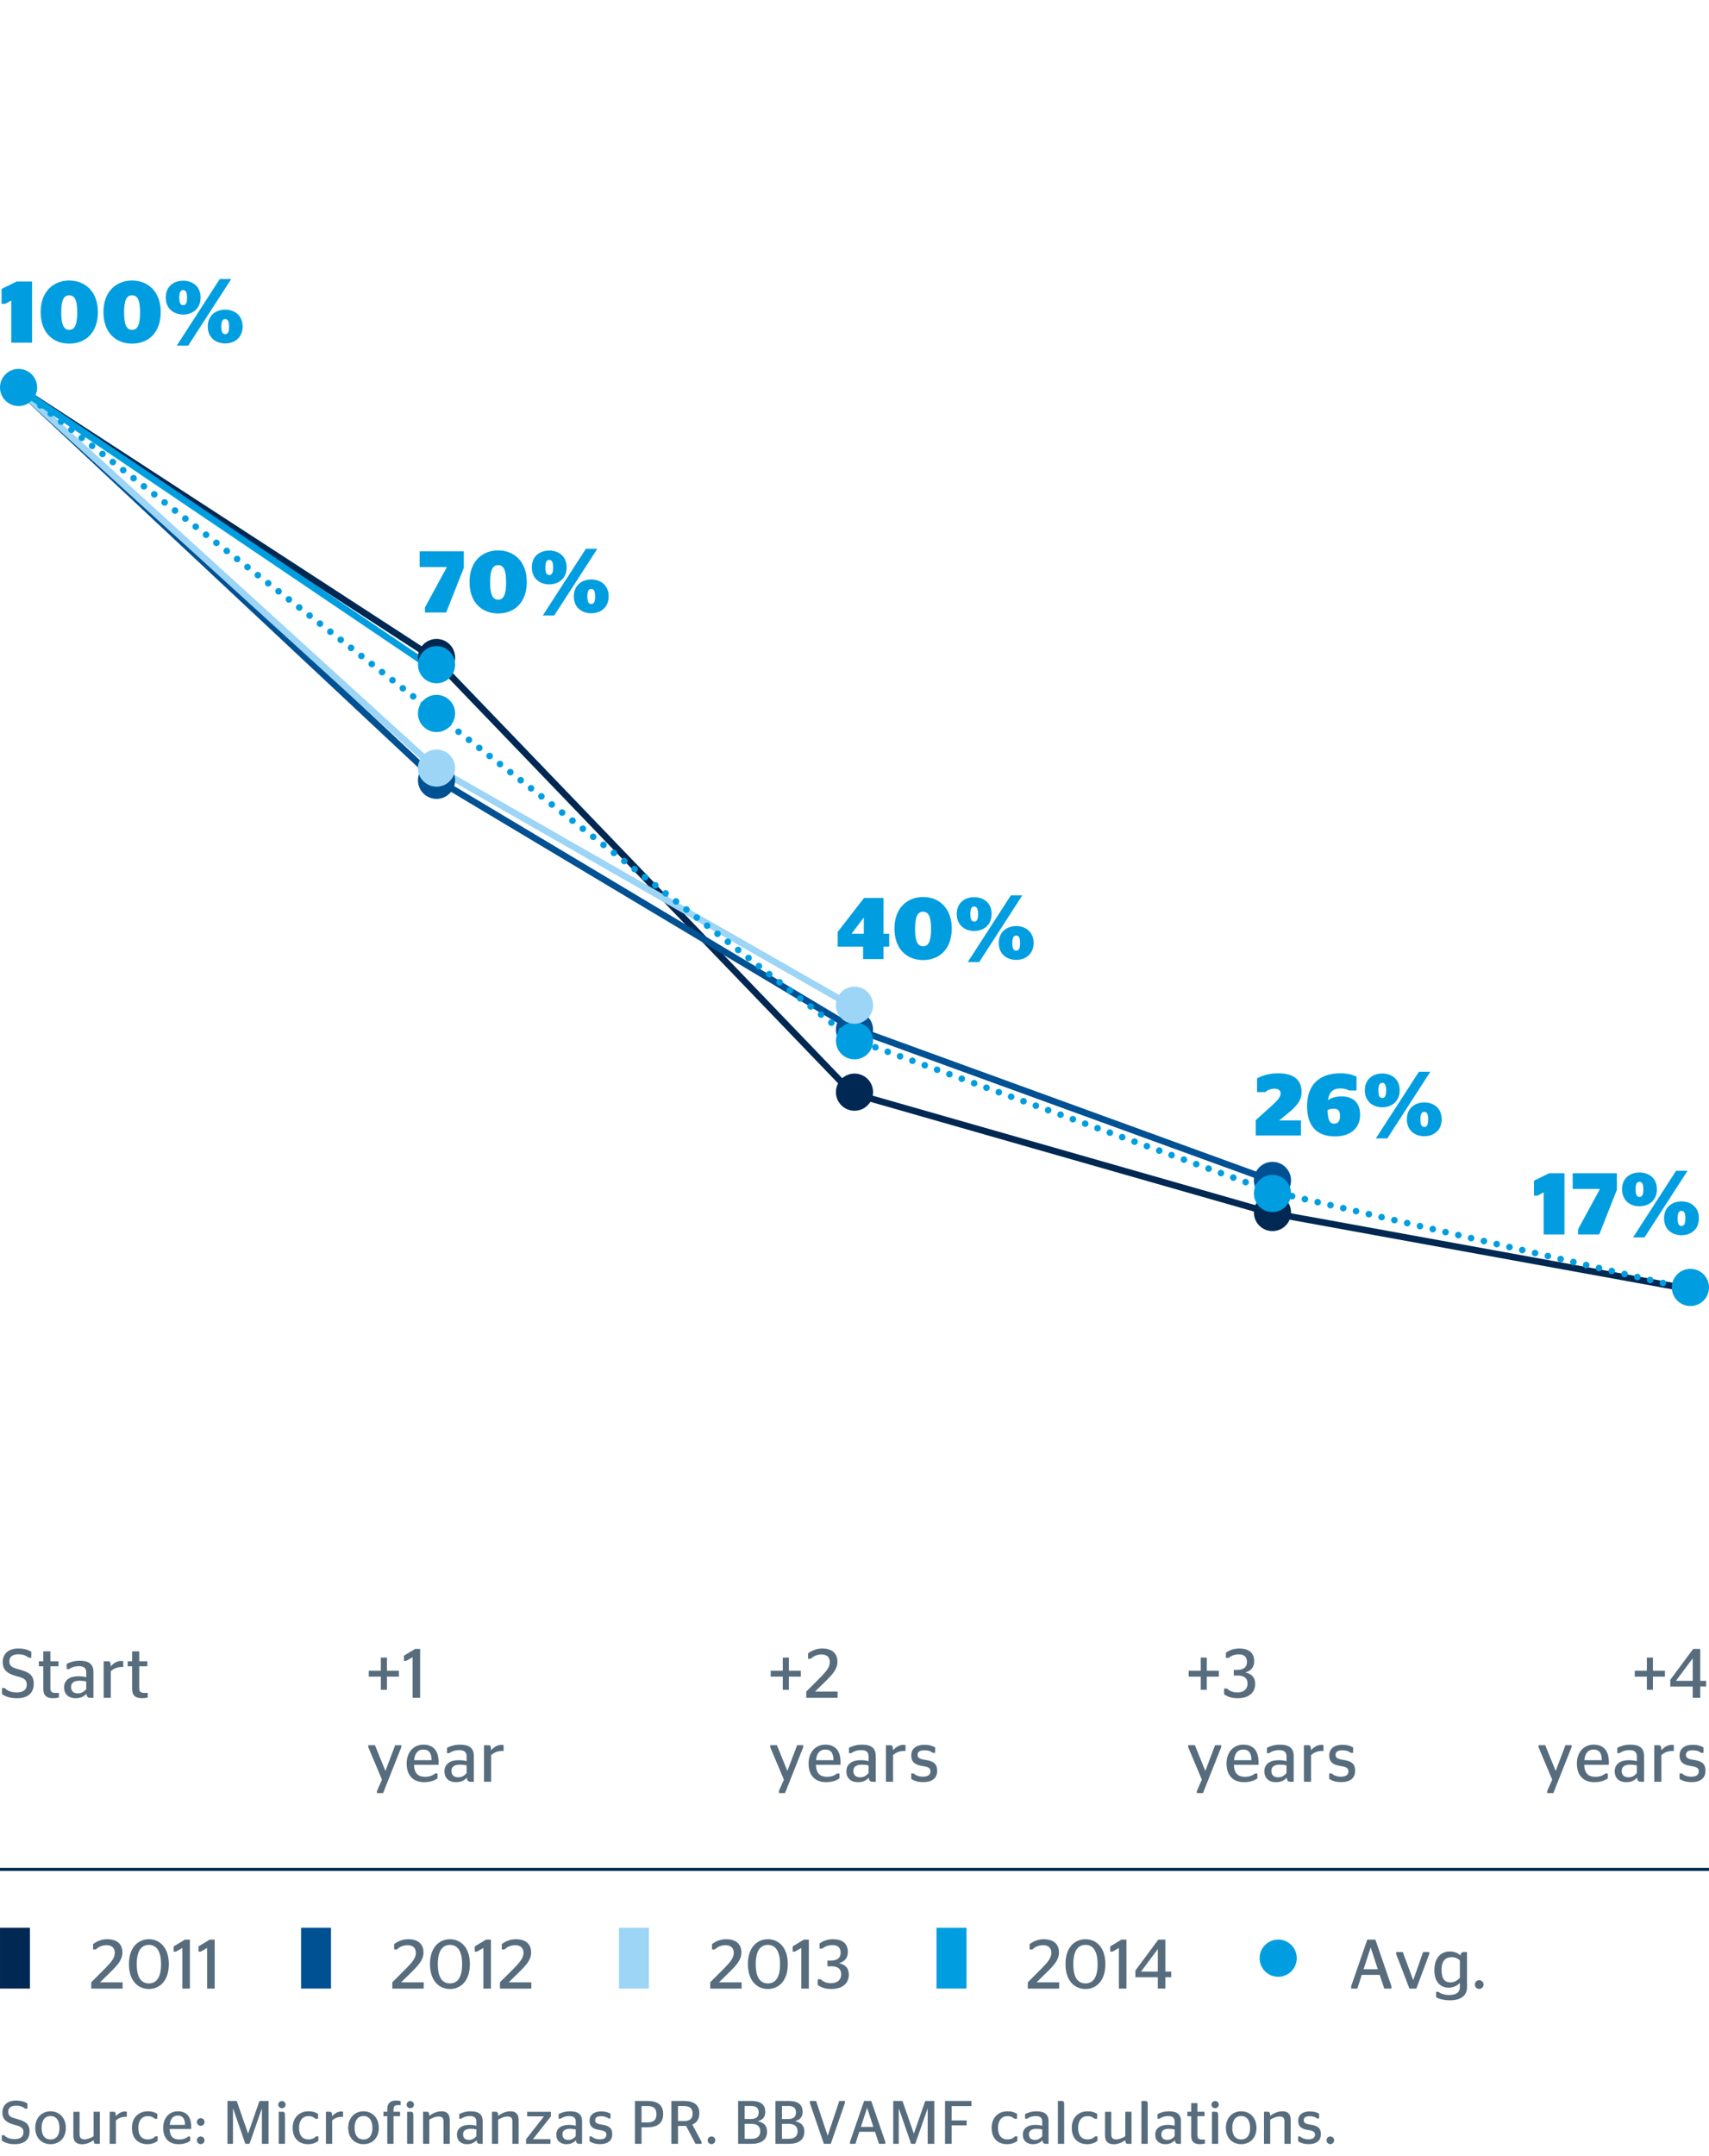 <?xml version="1.0" encoding="utf-8"?>
<!-- Generator: Adobe Illustrator 19.2.1, SVG Export Plug-In . SVG Version: 6.00 Build 0)  -->
<svg version="1.1" id="Layer_1" xmlns="http://www.w3.org/2000/svg" xmlns:xlink="http://www.w3.org/1999/xlink" x="0px" y="0px"
	 viewBox="0 0 195.591 246.614" style="enable-background:new 0 0 195.591 246.614;" xml:space="preserve">
<style type="text/css">
	.st0{fill:none;stroke:#002852;stroke-width:0.75;stroke-linecap:round;stroke-miterlimit:10;}
	.st1{fill:none;stroke:#005193;stroke-width:0.75;stroke-linecap:round;stroke-miterlimit:10;}
	.st2{fill:none;stroke:#9CD5F5;stroke-width:0.75;stroke-linecap:round;stroke-miterlimit:10;}
	.st3{fill:none;stroke:#009EE0;stroke-width:0.75;stroke-linecap:round;stroke-miterlimit:10;}
	.st4{fill:#576D7E;}
	.st5{fill:#009EE0;}
	.st6{fill:none;stroke:#002852;stroke-width:0.35;}
	.st7{fill:#002852;}
	.st8{fill:#005193;}
	.st9{fill:#9CD5F5;}
	.st10{fill:none;stroke:#009EE0;stroke-width:0.75;stroke-linecap:round;stroke-linejoin:round;stroke-dasharray:0,1.503;}
	.st11{fill:none;}
</style>
<g>
	<g>
		<line class="st0" x1="49.658" y1="75.278" x2="1.796" y2="44.177"/>
		<line class="st0" x1="97.52" y1="125.038" x2="49.658" y2="75.278"/>
		<line class="st0" x1="145.383" y1="138.723" x2="97.52" y2="125.038"/>
		<line class="st0" x1="193.245" y1="147.431" x2="145.383" y2="138.723"/>
	</g>
</g>
<g>
	<g>
		<line class="st1" x1="49.658" y1="88.962" x2="1.796" y2="44.177"/>
		<line class="st1" x1="97.52" y1="117.574" x2="49.658" y2="88.962"/>
		<line class="st1" x1="145.383" y1="134.99" x2="97.52" y2="117.574"/>
	</g>
</g>
<g>
	<g>
		<line class="st2" x1="49.658" y1="87.718" x2="1.796" y2="44.177"/>
		<line class="st2" x1="97.52" y1="115.086" x2="49.658" y2="87.718"/>
	</g>
</g>
<g>
	<g>
		<line class="st3" x1="49.658" y1="76.522" x2="1.796" y2="44.177"/>
	</g>
</g>
<g>
	<path class="st4" d="M0.204,244.836v-0.616h0.266c0.224,0.238,0.595,0.448,1.205,0.448
		c0.637,0,1.009-0.26,1.009-0.792c0-0.609-0.498-0.693-1.114-0.868
		c-0.861-0.252-1.296-0.603-1.296-1.394c0-0.854,0.609-1.352,1.562-1.352
		c0.588,0,1.009,0.14,1.303,0.329v0.595H2.879c-0.252-0.203-0.553-0.343-1.016-0.343
		c-0.623,0-0.924,0.259-0.924,0.714c0,0.512,0.371,0.645,0.967,0.799
		c1.001,0.273,1.478,0.561,1.478,1.442c0,0.953-0.624,1.45-1.688,1.45
		C1.002,245.249,0.568,245.081,0.204,244.836z"/>
	<path class="st4" d="M4.033,243.386c0-1.169,0.756-1.897,1.751-1.897c0.994,0,1.751,0.729,1.751,1.897
		c0,1.163-0.757,1.863-1.751,1.863C4.789,245.249,4.033,244.549,4.033,243.386z M6.806,243.386
		c0-0.882-0.399-1.358-1.022-1.358c-0.617,0-1.023,0.477-1.023,1.358c0,0.883,0.406,1.324,1.023,1.324
		C6.407,244.71,6.806,244.269,6.806,243.386z"/>
	<path class="st4" d="M10.712,244.346v-2.802h0.714v3.663H10.979c-0.168,0-0.238-0.056-0.259-0.413
		c-0.364,0.259-0.84,0.462-1.324,0.462c-0.574,0-1.001-0.238-1.001-0.98v-2.731h0.714v2.57
		c0,0.47,0.231,0.581,0.567,0.581C10.047,244.695,10.418,244.521,10.712,244.346z"/>
	<path class="st4" d="M13.266,242.531v2.676h-0.714v-3.663h0.448c0.175,0,0.252,0.077,0.266,0.504
		c0.245-0.279,0.595-0.539,1.051-0.539c0.084,0,0.154,0.015,0.196,0.028v0.588
		c0,0-0.133-0.007-0.161-0.007C13.854,242.118,13.497,242.328,13.266,242.531z"/>
	<path class="st4" d="M15.1,243.379c0-1.177,0.771-1.891,1.807-1.891c0.567,0,0.89,0.161,1.1,0.294
		v0.561h-0.294c-0.154-0.154-0.413-0.302-0.812-0.302c-0.63,0-1.072,0.477-1.072,1.338
		c0,0.883,0.414,1.324,1.058,1.324c0.477,0,0.735-0.183,0.89-0.351h0.266v0.519
		c-0.21,0.168-0.595,0.378-1.169,0.378C15.758,245.249,15.1,244.542,15.1,243.379z"/>
	<path class="st4" d="M19.412,243.512c0.035,0.869,0.427,1.198,1.113,1.198
		c0.469,0,0.791-0.154,1.016-0.336h0.231v0.497c-0.266,0.182-0.666,0.378-1.352,0.378
		c-1.121,0-1.744-0.714-1.744-1.863c0-1.169,0.721-1.897,1.674-1.897
		c0.966,0,1.534,0.567,1.534,1.771c0,0.099-0.007,0.225-0.007,0.252H19.412z M19.426,243.043h1.751
		c-0.014-0.792-0.322-1.064-0.826-1.064C19.874,241.979,19.503,242.266,19.426,243.043z"/>
	<path class="st4" d="M22.534,242.714c0-0.245,0.196-0.441,0.441-0.441c0.238,0,0.435,0.196,0.435,0.441
		s-0.196,0.434-0.435,0.434C22.729,243.147,22.534,242.959,22.534,242.714z M22.534,244.808
		c0-0.245,0.196-0.441,0.441-0.441c0.238,0,0.435,0.196,0.435,0.441s-0.196,0.435-0.435,0.435
		C22.729,245.242,22.534,245.053,22.534,244.808z"/>
	<path class="st4" d="M26.033,240.305h1.058l1.296,3.719h0.014l1.295-3.719h1.037v4.902h-0.756v-3.999
		h-0.021l-1.401,3.999H28.079l-1.387-3.999h-0.028v3.999h-0.63V240.305z"/>
	<path class="st4" d="M31.844,240.731c0-0.231,0.196-0.42,0.42-0.42s0.42,0.188,0.42,0.42
		c0,0.225-0.196,0.406-0.42,0.406S31.844,240.956,31.844,240.731z M31.899,245.207v-3.663h0.399
		c0.28,0,0.315,0.084,0.315,0.547v3.116H31.899z"/>
	<path class="st4" d="M33.496,243.379c0-1.177,0.771-1.891,1.807-1.891c0.567,0,0.89,0.161,1.1,0.294
		v0.561h-0.294c-0.154-0.154-0.413-0.302-0.812-0.302c-0.63,0-1.072,0.477-1.072,1.338
		c0,0.883,0.414,1.324,1.058,1.324c0.477,0,0.735-0.183,0.89-0.351H36.437v0.519
		c-0.21,0.168-0.595,0.378-1.169,0.378C34.154,245.249,33.496,244.542,33.496,243.379z"/>
	<path class="st4" d="M38.018,242.531v2.676h-0.714v-3.663h0.448c0.175,0,0.252,0.077,0.266,0.504
		c0.245-0.279,0.595-0.539,1.051-0.539c0.084,0,0.154,0.015,0.196,0.028v0.588
		c0,0-0.133-0.007-0.161-0.007C38.606,242.118,38.249,242.328,38.018,242.531z"/>
	<path class="st4" d="M39.852,243.386c0-1.169,0.756-1.897,1.751-1.897c0.994,0,1.751,0.729,1.751,1.897
		c0,1.163-0.757,1.863-1.751,1.863C40.608,245.249,39.852,244.549,39.852,243.386z M42.625,243.386
		c0-0.882-0.399-1.358-1.022-1.358c-0.617,0-1.023,0.477-1.023,1.358c0,0.883,0.406,1.324,1.023,1.324
		C42.226,244.71,42.625,244.269,42.625,243.386z"/>
	<path class="st4" d="M43.883,241.544h0.441v-0.315c0-0.679,0.392-0.974,0.994-0.974
		c0.252,0,0.414,0.035,0.532,0.077v0.448h-0.308c-0.315,0-0.504,0.099-0.504,0.477v0.287h0.749v0.504
		h-0.749v3.159h-0.714v-3.159h-0.441V241.544z"/>
	<path class="st4" d="M46.536,240.731c0-0.231,0.196-0.42,0.42-0.42s0.42,0.188,0.42,0.42
		c0,0.225-0.196,0.406-0.42,0.406S46.536,240.956,46.536,240.731z M46.592,245.207v-3.663h0.399
		c0.28,0,0.315,0.084,0.315,0.547v3.116H46.592z"/>
	<path class="st4" d="M49.134,242.006c0.357-0.279,0.861-0.518,1.401-0.518
		c0.511,0,0.938,0.21,0.938,1.008v2.711h-0.714v-2.542c0-0.456-0.203-0.582-0.553-0.582
		c-0.399,0-0.771,0.189-1.072,0.364v2.76h-0.714v-3.663h0.448
		C49.043,241.544,49.12,241.621,49.134,242.006z"/>
	<path class="st4" d="M54.538,244.801c-0.273,0.294-0.602,0.448-1.092,0.448
		c-0.666,0-1.149-0.378-1.149-1.093c0-0.749,0.596-1.113,1.422-1.113c0.315,0,0.546,0.035,0.798,0.098
		v-0.483c0-0.434-0.252-0.623-0.735-0.623c-0.434,0-0.771,0.133-1.001,0.302h-0.224v-0.533
		c0.322-0.16,0.729-0.314,1.317-0.314c0.868,0,1.366,0.314,1.366,1.12v2.599h-0.28
		C54.678,245.207,54.58,245.13,54.538,244.801z M54.517,244.339v-0.777
		c-0.203-0.042-0.427-0.07-0.679-0.07c-0.49,0-0.84,0.182-0.84,0.623
		c0,0.455,0.287,0.645,0.679,0.645C54.062,244.759,54.307,244.577,54.517,244.339z"/>
	<path class="st4" d="M57.016,242.006c0.357-0.279,0.861-0.518,1.401-0.518
		c0.511,0,0.938,0.21,0.938,1.008v2.711h-0.714v-2.542c0-0.456-0.203-0.582-0.553-0.582
		c-0.399,0-0.771,0.189-1.072,0.364v2.76h-0.714v-3.663h0.448
		C56.925,241.544,57.001,241.621,57.016,242.006z"/>
	<path class="st4" d="M60.207,244.682l2.045-2.612h-1.919v-0.525h2.717v0.525l-2.052,2.605h2.003v0.532
		h-2.794V244.682z"/>
	<path class="st4" d="M65.913,244.801c-0.273,0.294-0.602,0.448-1.092,0.448
		c-0.666,0-1.149-0.378-1.149-1.093c0-0.749,0.596-1.113,1.422-1.113c0.315,0,0.546,0.035,0.798,0.098
		v-0.483c0-0.434-0.252-0.623-0.735-0.623c-0.434,0-0.771,0.133-1.001,0.302h-0.224v-0.533
		c0.322-0.16,0.729-0.314,1.317-0.314c0.868,0,1.366,0.314,1.366,1.12v2.599h-0.28
		C66.053,245.207,65.955,245.13,65.913,244.801z M65.892,244.339v-0.777
		c-0.203-0.042-0.427-0.07-0.679-0.07c-0.49,0-0.84,0.182-0.84,0.623
		c0,0.455,0.287,0.645,0.679,0.645C65.437,244.759,65.682,244.577,65.892,244.339z"/>
	<path class="st4" d="M67.473,244.92v-0.554h0.231c0.168,0.161,0.477,0.329,0.932,0.329
		c0.511,0,0.764-0.182,0.764-0.532c0-0.308-0.175-0.44-0.771-0.532
		c-0.743-0.104-1.156-0.378-1.156-1.058c0-0.693,0.511-1.071,1.317-1.071
		c0.518,0,0.834,0.119,1.079,0.259v0.547H69.637c-0.175-0.141-0.441-0.26-0.84-0.26
		c-0.469,0-0.687,0.161-0.687,0.47c0,0.287,0.203,0.413,0.777,0.497
		c0.806,0.119,1.184,0.386,1.184,1.086c0,0.693-0.441,1.142-1.401,1.142
		C68.068,245.242,67.718,245.081,67.473,244.92z"/>
	<path class="st4" d="M72.666,240.305h1.429c1.127,0,1.807,0.434,1.807,1.491s-0.672,1.521-1.821,1.521
		h-0.658v1.891h-0.757V240.305z M73.423,242.763h0.658c0.729,0,1.05-0.294,1.05-0.952
		c0-0.659-0.322-0.925-1.05-0.925h-0.658V242.763z"/>
	<path class="st4" d="M78.52,243.155c-0.07,0.007-0.147,0.007-0.231,0.007H77.595v2.045h-0.756v-4.902
		h1.45c1.085,0,1.751,0.434,1.751,1.394c0,0.672-0.294,1.1-0.806,1.31l1.058,1.968v0.231h-0.693
		L78.52,243.155z M77.595,242.602h0.672c0.666,0,1.001-0.238,1.001-0.861
		c0-0.609-0.357-0.854-1.001-0.854H77.595V242.602z"/>
	<path class="st4" d="M80.989,244.808c0-0.245,0.196-0.441,0.435-0.441c0.238,0,0.441,0.196,0.441,0.441
		s-0.203,0.435-0.441,0.435C81.186,245.242,80.989,245.053,80.989,244.808z"/>
	<path class="st4" d="M84.475,240.305h1.506c1.002,0,1.604,0.35,1.604,1.261c0,0.616-0.35,0.917-0.84,1.043
		v0.021c0.595,0.126,1.043,0.441,1.043,1.184c0,0.924-0.658,1.394-1.73,1.394h-1.583V240.305z
		 M85.953,242.37c0.539,0,0.875-0.217,0.875-0.756c0-0.532-0.336-0.735-0.869-0.735h-0.735v1.491
		H85.953z M86.037,244.633c0.603,0,0.974-0.287,0.974-0.854c0-0.574-0.371-0.854-1.001-0.854h-0.785
		v1.709H86.037z"/>
	<path class="st4" d="M88.746,240.305h1.506c1.002,0,1.604,0.35,1.604,1.261c0,0.616-0.35,0.917-0.84,1.043
		v0.021c0.595,0.126,1.043,0.441,1.043,1.184c0,0.924-0.658,1.394-1.73,1.394h-1.583V240.305z
		 M90.224,242.37c0.539,0,0.875-0.217,0.875-0.756c0-0.532-0.336-0.735-0.869-0.735H89.495v1.491
		H90.224z M90.308,244.633c0.603,0,0.974-0.287,0.974-0.854c0-0.574-0.371-0.854-1.001-0.854H89.495
		v1.709H90.308z"/>
	<path class="st4" d="M92.687,240.535v-0.23h0.714l1.317,3.964h0.014l1.324-3.964h0.644v0.23
		l-1.618,4.672h-0.791L92.687,240.535z"/>
	<path class="st4" d="M97.279,244.976l1.618-4.671h0.812l1.611,4.671v0.231h-0.721l-0.456-1.373h-1.8
		l-0.441,1.373h-0.623V244.976z M98.525,243.274h1.429l-0.708-2.165h-0.014L98.525,243.274z"/>
	<path class="st4" d="M102.228,240.305h1.058l1.296,3.719h0.014l1.295-3.719h1.037v4.902h-0.756v-3.999
		h-0.021l-1.401,3.999h-0.476l-1.387-3.999h-0.028v3.999h-0.63V240.305z"/>
	<path class="st4" d="M108.157,245.207v-4.902h3.019v0.588h-2.262v1.639h1.716v0.567h-1.716v2.108H108.157z"
		/>
	<path class="st4" d="M113.491,243.379c0-1.177,0.771-1.891,1.807-1.891c0.567,0,0.89,0.161,1.1,0.294
		v0.561h-0.294c-0.154-0.154-0.413-0.302-0.812-0.302c-0.63,0-1.072,0.477-1.072,1.338
		c0,0.883,0.414,1.324,1.058,1.324c0.477,0,0.735-0.183,0.89-0.351h0.266v0.519
		c-0.21,0.168-0.595,0.378-1.169,0.378C114.149,245.249,113.491,244.542,113.491,243.379z"/>
	<path class="st4" d="M119.301,244.801c-0.273,0.294-0.602,0.448-1.092,0.448
		c-0.666,0-1.149-0.378-1.149-1.093c0-0.749,0.596-1.113,1.422-1.113c0.315,0,0.546,0.035,0.798,0.098
		v-0.483c0-0.434-0.252-0.623-0.735-0.623c-0.434,0-0.771,0.133-1.001,0.302h-0.224v-0.533
		c0.322-0.16,0.729-0.314,1.317-0.314c0.868,0,1.366,0.314,1.366,1.12v2.599h-0.28
		C119.441,245.207,119.343,245.13,119.301,244.801z M119.28,244.339v-0.777
		c-0.203-0.042-0.427-0.07-0.679-0.07c-0.49,0-0.84,0.182-0.84,0.623
		c0,0.455,0.287,0.645,0.679,0.645C118.825,244.759,119.07,244.577,119.28,244.339z"/>
	<path class="st4" d="M121.071,245.207v-4.902h0.399c0.28,0,0.322,0.069,0.322,0.476v4.427H121.071z"/>
	<path class="st4" d="M122.66,243.379c0-1.177,0.77-1.891,1.807-1.891c0.567,0,0.89,0.161,1.1,0.294
		v0.561h-0.294c-0.154-0.154-0.413-0.302-0.812-0.302c-0.63,0-1.072,0.477-1.072,1.338
		c0,0.883,0.414,1.324,1.058,1.324c0.477,0,0.735-0.183,0.89-0.351h0.266v0.519
		c-0.21,0.168-0.595,0.378-1.169,0.378C123.318,245.249,122.66,244.542,122.66,243.379z"/>
	<path class="st4" d="M128.787,244.346v-2.802h0.714v3.663h-0.448c-0.168,0-0.238-0.056-0.259-0.413
		c-0.364,0.259-0.84,0.462-1.324,0.462c-0.574,0-1.001-0.238-1.001-0.98v-2.731h0.714v2.57
		c0,0.47,0.231,0.581,0.567,0.581C128.121,244.695,128.492,244.521,128.787,244.346z"/>
	<path class="st4" d="M130.633,245.207v-4.902h0.399c0.28,0,0.322,0.069,0.322,0.476v4.427H130.633z"/>
	<path class="st4" d="M134.456,244.801c-0.273,0.294-0.602,0.448-1.092,0.448
		c-0.666,0-1.149-0.378-1.149-1.093c0-0.749,0.596-1.113,1.422-1.113c0.315,0,0.546,0.035,0.798,0.098
		v-0.483c0-0.434-0.252-0.623-0.735-0.623c-0.434,0-0.771,0.133-1.001,0.302h-0.224v-0.533
		c0.322-0.16,0.729-0.314,1.317-0.314c0.868,0,1.366,0.314,1.366,1.12v2.599h-0.28
		C134.596,245.207,134.498,245.13,134.456,244.801z M134.435,244.339v-0.777
		c-0.203-0.042-0.427-0.07-0.679-0.07c-0.49,0-0.84,0.182-0.84,0.623
		c0,0.455,0.287,0.645,0.679,0.645C133.979,244.759,134.225,244.577,134.435,244.339z"/>
	<path class="st4" d="M135.89,241.544h0.441v-0.994h0.714v0.994h0.812v0.504h-0.812v2.172
		c0,0.385,0.161,0.497,0.525,0.497h0.33v0.462c-0.133,0.035-0.336,0.07-0.582,0.07
		c-0.624,0-0.987-0.259-0.987-0.945v-2.256h-0.441V241.544z"/>
	<path class="st4" d="M138.647,240.731c0-0.231,0.196-0.42,0.42-0.42s0.42,0.188,0.42,0.42
		c0,0.225-0.196,0.406-0.42,0.406S138.647,240.956,138.647,240.731z M138.703,245.207v-3.663h0.399
		c0.28,0,0.315,0.084,0.315,0.547v3.116H138.703z"/>
	<path class="st4" d="M140.299,243.386c0-1.169,0.756-1.897,1.751-1.897c0.994,0,1.751,0.729,1.751,1.897
		c0,1.163-0.757,1.863-1.751,1.863C141.056,245.249,140.299,244.549,140.299,243.386z M143.073,243.386
		c0-0.882-0.399-1.358-1.022-1.358c-0.617,0-1.023,0.477-1.023,1.358c0,0.883,0.406,1.324,1.023,1.324
		C142.673,244.71,143.073,244.269,143.073,243.386z"/>
	<path class="st4" d="M145.375,242.006c0.357-0.279,0.861-0.518,1.401-0.518
		c0.511,0,0.938,0.21,0.938,1.008v2.711h-0.714v-2.542c0-0.456-0.203-0.582-0.553-0.582
		c-0.399,0-0.771,0.189-1.072,0.364v2.76h-0.714v-3.663h0.448
		C145.284,241.544,145.361,241.621,145.375,242.006z"/>
	<path class="st4" d="M148.573,244.92v-0.554h0.231c0.168,0.161,0.477,0.329,0.932,0.329
		c0.511,0,0.764-0.182,0.764-0.532c0-0.308-0.175-0.44-0.771-0.532
		c-0.743-0.104-1.156-0.378-1.156-1.058c0-0.693,0.511-1.071,1.317-1.071
		c0.518,0,0.834,0.119,1.079,0.259v0.547h-0.231c-0.175-0.141-0.441-0.26-0.84-0.26
		c-0.469,0-0.687,0.161-0.687,0.47c0,0.287,0.203,0.413,0.777,0.497
		c0.806,0.119,1.184,0.386,1.184,1.086c0,0.693-0.441,1.142-1.401,1.142
		C149.168,245.242,148.818,245.081,148.573,244.92z"/>
	<path class="st4" d="M151.814,244.808c0-0.245,0.196-0.441,0.435-0.441c0.238,0,0.441,0.196,0.441,0.441
		s-0.203,0.435-0.441,0.435C152.011,245.242,151.814,245.053,151.814,244.808z"/>
</g>
<g>
	<path class="st5" d="M1.29,39.194v-4.817l-0.709,0.38h-0.4v-1.709l1.719-0.85h1.769v6.996H1.29z"/>
	<path class="st5" d="M4.65,35.696c0-2.358,1.469-3.608,3.278-3.608c1.799,0,3.278,1.25,3.278,3.608
		s-1.419,3.608-3.278,3.608C6.069,39.304,4.65,38.054,4.65,35.696z M8.838,35.736
		c0-1.43-0.3-1.959-0.909-1.959c-0.62,0-0.92,0.529-0.92,1.959c0,1.439,0.3,1.989,0.92,1.989
		C8.538,37.725,8.838,37.175,8.838,35.736z"/>
	<path class="st5" d="M11.84,35.696c0-2.358,1.469-3.608,3.278-3.608c1.799,0,3.278,1.25,3.278,3.608
		s-1.419,3.608-3.278,3.608C13.259,39.304,11.84,38.054,11.84,35.696z M16.028,35.736
		c0-1.43-0.3-1.959-0.909-1.959c-0.62,0-0.92,0.529-0.92,1.959c0,1.439,0.3,1.989,0.92,1.989
		C15.728,37.725,16.028,37.175,16.028,35.736z"/>
	<path class="st5" d="M18.97,34.027c0-1.31,0.969-1.919,1.989-1.919c1.03,0,1.999,0.609,1.999,1.919
		c0,1.319-0.969,1.949-1.999,1.949C19.939,35.976,18.97,35.346,18.97,34.027z M25.157,31.908h1.31
		l-4.928,7.626h-1.309L25.157,31.908z M21.409,34.046c0-0.629-0.15-0.869-0.45-0.869
		c-0.28,0-0.439,0.24-0.439,0.869c0,0.63,0.16,0.859,0.439,0.859
		C21.259,34.906,21.409,34.676,21.409,34.046z M23.777,37.345c0-1.31,0.97-1.93,1.999-1.93
		c1.02,0,1.989,0.62,1.989,1.93c0,1.319-0.969,1.938-1.989,1.938
		C24.747,39.284,23.777,38.665,23.777,37.345z M26.216,37.365c0-0.63-0.15-0.869-0.44-0.869
		c-0.29,0-0.45,0.239-0.45,0.869s0.16,0.859,0.45,0.859
		C26.066,38.224,26.216,37.995,26.216,37.365z"/>
</g>
<line class="st6" x1="0" y1="213.82" x2="195.591" y2="213.82"/>
<path class="st7" d="M97.795,127.046c1.175,0,2.126-0.951,2.126-2.126c0-1.175-0.951-2.126-2.126-2.126
	c-1.175,0-2.126,0.951-2.126,2.126C95.669,126.095,96.621,127.046,97.795,127.046"/>
<path class="st8" d="M97.795,119.912c1.175,0,2.126-0.952,2.126-2.126c0-1.175-0.951-2.126-2.126-2.126
	c-1.175,0-2.126,0.952-2.126,2.126C95.669,118.96,96.621,119.912,97.795,119.912"/>
<path class="st5" d="M97.795,121.171c1.175,0,2.126-0.951,2.126-2.126c0-1.175-0.951-2.126-2.126-2.126
	c-1.175,0-2.126,0.951-2.126,2.126C95.669,120.22,96.621,121.171,97.795,121.171"/>
<path class="st8" d="M145.63,137.144c1.175,0,2.126-0.952,2.126-2.127c0-1.174-0.951-2.126-2.126-2.126
	s-2.126,0.952-2.126,2.126C143.504,136.191,144.456,137.144,145.63,137.144"/>
<path class="st7" d="M145.63,140.811c1.175,0,2.126-0.951,2.126-2.126s-0.951-2.126-2.126-2.126
	s-2.126,0.951-2.126,2.126S144.456,140.811,145.63,140.811"/>
<path class="st5" d="M193.464,149.382c1.175,0,2.127-0.951,2.127-2.126c0-1.175-0.952-2.126-2.127-2.126
	c-1.174,0-2.126,0.951-2.126,2.126C191.338,148.431,192.29,149.382,193.464,149.382"/>
<path class="st5" d="M2.126,46.446c1.175,0,2.126-0.951,2.126-2.126c0-1.175-0.951-2.126-2.126-2.126
	C0.952,42.194,0,43.145,0,44.32C0,45.495,0.952,46.446,2.126,46.446"/>
<path class="st9" d="M97.795,117.101c1.175,0,2.126-0.951,2.126-2.126c0-1.175-0.951-2.126-2.126-2.126
	c-1.175,0-2.126,0.951-2.126,2.126C95.669,116.149,96.621,117.101,97.795,117.101"/>
<path class="st5" d="M145.63,138.633c1.175,0,2.126-0.951,2.126-2.126c0-1.175-0.951-2.126-2.126-2.126
	s-2.126,0.951-2.126,2.126C143.504,137.682,144.456,138.633,145.63,138.633"/>
<path class="st7" d="M49.96,77.332c1.175,0,2.126-0.952,2.126-2.126c0-1.174-0.951-2.126-2.126-2.126
	c-1.174,0-2.126,0.951-2.126,2.126C47.834,76.38,48.786,77.332,49.96,77.332"/>
<path class="st8" d="M49.96,91.376c1.175,0,2.126-0.951,2.126-2.126c0-1.175-0.951-2.126-2.126-2.126
	c-1.174,0-2.126,0.951-2.126,2.126C47.834,90.425,48.786,91.376,49.96,91.376"/>
<path class="st9" d="M49.96,89.981c1.175,0,2.126-0.951,2.126-2.126s-0.951-2.126-2.126-2.126
	c-1.174,0-2.126,0.951-2.126,2.126S48.786,89.981,49.96,89.981"/>
<path class="st5" d="M49.96,78.154c1.175,0,2.126-0.951,2.126-2.126c0-1.175-0.951-2.126-2.126-2.126
	c-1.174,0-2.126,0.951-2.126,2.126C47.834,77.203,48.786,78.154,49.96,78.154"/>
<path class="st5" d="M49.96,83.732c1.175,0,2.126-0.951,2.126-2.126c0-1.175-0.951-2.126-2.126-2.126
	c-1.174,0-2.126,0.951-2.126,2.126C47.834,82.781,48.786,83.732,49.96,83.732"/>
<g>
	<g>
		<line class="st10" x1="49.658" y1="81.498" x2="1.796" y2="44.177"/>
		<line class="st10" x1="97.52" y1="118.818" x2="49.658" y2="81.498"/>
		<line class="st10" x1="145.383" y1="136.234" x2="97.52" y2="118.818"/>
		<line class="st10" x1="193.245" y1="147.431" x2="145.383" y2="136.234"/>
	</g>
</g>
<g>
	<path class="st5" d="M48.635,69.478l2.488-4.577v-0.04h-3.098v-1.799h5.057v1.889l-2.019,5.107h-2.428
		V69.478z"/>
	<path class="st5" d="M53.735,66.56c0-2.358,1.469-3.608,3.278-3.608c1.799,0,3.278,1.25,3.278,3.608
		s-1.419,3.608-3.278,3.608C55.154,70.168,53.735,68.918,53.735,66.56z M57.923,66.6
		c0-1.43-0.3-1.959-0.909-1.959c-0.62,0-0.92,0.529-0.92,1.959c0,1.439,0.3,1.989,0.92,1.989
		C57.623,68.589,57.923,68.039,57.923,66.6z"/>
	<path class="st5" d="M60.865,64.891c0-1.31,0.969-1.919,1.989-1.919c1.03,0,1.999,0.609,1.999,1.919
		c0,1.319-0.969,1.949-1.999,1.949C61.834,66.84,60.865,66.21,60.865,64.891z M67.052,62.771h1.31
		l-4.928,7.626H62.124L67.052,62.771z M63.304,64.91c0-0.629-0.15-0.869-0.45-0.869
		c-0.28,0-0.439,0.24-0.439,0.869c0,0.63,0.16,0.859,0.439,0.859
		C63.154,65.77,63.304,65.54,63.304,64.91z M65.672,68.209c0-1.31,0.97-1.93,1.999-1.93
		c1.02,0,1.989,0.62,1.989,1.93c0,1.319-0.969,1.938-1.989,1.938
		C66.642,70.147,65.672,69.528,65.672,68.209z M68.111,68.229c0-0.63-0.15-0.869-0.44-0.869
		c-0.29,0-0.45,0.239-0.45,0.869s0.16,0.859,0.45,0.859
		C67.961,69.088,68.111,68.858,68.111,68.229z"/>
</g>
<g>
	<path class="st5" d="M176.67,141.194v-4.818l-0.709,0.381h-0.4v-1.709l1.719-0.85h1.769v6.996H176.67z
		"/>
	<path class="st5" d="M180.601,140.614l2.488-4.578v-0.039h-3.098v-1.799h5.057v1.889l-2.019,5.107h-2.428
		V140.614z"/>
	<path class="st5" d="M185.641,136.026c0-1.309,0.969-1.918,1.989-1.918c1.03,0,1.999,0.609,1.999,1.918
		c0,1.32-0.969,1.949-1.999,1.949C186.61,137.976,185.641,137.347,185.641,136.026z M191.828,133.907
		h1.31l-4.928,7.627h-1.309L191.828,133.907z M188.08,136.046c0-0.629-0.15-0.869-0.45-0.869
		c-0.28,0-0.439,0.24-0.439,0.869c0,0.631,0.16,0.859,0.439,0.859
		C187.93,136.905,188.08,136.677,188.08,136.046z M190.448,139.345c0-1.309,0.97-1.93,1.999-1.93
		c1.02,0,1.989,0.621,1.989,1.93c0,1.32-0.969,1.939-1.989,1.939
		C191.418,141.284,190.448,140.665,190.448,139.345z M192.887,139.364c0-0.629-0.15-0.869-0.44-0.869
		c-0.29,0-0.45,0.24-0.45,0.869c0,0.631,0.16,0.859,0.45,0.859
		C192.737,140.224,192.887,139.995,192.887,139.364z"/>
</g>
<g>
	<path class="st5" d="M98.778,109.702v-1.43h-2.909v-1.679l3.019-3.888h2.229v4.098h0.65v1.469h-0.65
		v1.43H98.778z M97.488,106.803h1.37v-1.809h-0.04l-1.33,1.769V106.803z"/>
	<path class="st5" d="M102.37,106.204c0-2.358,1.469-3.608,3.278-3.608c1.799,0,3.278,1.25,3.278,3.608
		s-1.419,3.608-3.278,3.608C103.789,109.812,102.37,108.562,102.37,106.204z M106.557,106.244
		c0-1.43-0.3-1.959-0.909-1.959c-0.62,0-0.92,0.529-0.92,1.959c0,1.439,0.3,1.989,0.92,1.989
		C106.257,108.233,106.557,107.683,106.557,106.244z"/>
	<path class="st5" d="M109.499,104.535c0-1.31,0.969-1.919,1.989-1.919c1.03,0,1.999,0.609,1.999,1.919
		c0,1.319-0.969,1.949-1.999,1.949C110.468,106.484,109.499,105.854,109.499,104.535z M115.686,102.416
		h1.31l-4.928,7.626h-1.309L115.686,102.416z M111.937,104.554c0-0.629-0.15-0.869-0.45-0.869
		c-0.28,0-0.439,0.24-0.439,0.869c0,0.63,0.16,0.859,0.439,0.859
		C111.788,105.414,111.937,105.184,111.937,104.554z M114.306,107.853c0-1.31,0.97-1.93,1.999-1.93
		c1.02,0,1.989,0.62,1.989,1.93c0,1.319-0.969,1.938-1.989,1.938
		C115.276,109.791,114.306,109.172,114.306,107.853z M116.745,107.873c0-0.63-0.15-0.869-0.44-0.869
		c-0.29,0-0.45,0.239-0.45,0.869s0.16,0.859,0.45,0.859
		C116.595,108.732,116.745,108.502,116.745,107.873z"/>
</g>
<g>
	<path class="st5" d="M148.891,129.872h-5.177v-1.749l1.909-1.719c0.65-0.6,0.939-0.95,0.939-1.34
		c0-0.329-0.229-0.539-0.709-0.539c-0.47,0-0.81,0.18-1.049,0.39h-0.939v-1.569
		c0.54-0.3,1.339-0.58,2.398-0.58c1.709,0,2.699,0.66,2.699,2.159
		c0,0.979-0.59,1.619-1.579,2.429l-0.979,0.8h2.489V129.872z"/>
	<path class="st5" d="M149.593,126.523c0-2.389,1.349-3.758,3.788-3.758c0.89,0,1.469,0.181,1.869,0.38
		v1.59h-0.839c-0.21-0.12-0.53-0.24-1.02-0.24c-0.81,0-1.27,0.39-1.409,1.339
		c0.42-0.3,1-0.43,1.569-0.43c1.24,0,2.109,0.68,2.109,2.089
		c0,1.529-1.069,2.489-2.878,2.489C150.862,129.982,149.593,128.963,149.593,126.523z M151.932,126.964
		c0.05,1.249,0.29,1.559,0.74,1.559c0.5,0,0.689-0.319,0.689-0.899c0-0.579-0.22-0.81-0.719-0.81
		C152.372,126.813,152.112,126.884,151.932,126.964z"/>
	<path class="st5" d="M156.203,124.705c0-1.31,0.969-1.919,1.989-1.919c1.03,0,1.999,0.609,1.999,1.919
		c0,1.319-0.969,1.949-1.999,1.949C157.172,126.654,156.203,126.024,156.203,124.705z M162.39,122.586
		h1.31l-4.928,7.626h-1.309L162.39,122.586z M158.642,124.725c0-0.629-0.15-0.869-0.45-0.869
		c-0.28,0-0.439,0.24-0.439,0.869c0,0.63,0.16,0.859,0.439,0.859
		C158.492,125.584,158.642,125.354,158.642,124.725z M161.01,128.023c0-1.31,0.97-1.93,1.999-1.93
		c1.02,0,1.989,0.62,1.989,1.93c0,1.319-0.969,1.938-1.989,1.938
		C161.98,129.962,161.01,129.343,161.01,128.023z M163.449,128.043c0-0.63-0.15-0.869-0.44-0.869
		c-0.29,0-0.45,0.239-0.45,0.869c0,0.63,0.16,0.859,0.45,0.859
		C163.299,128.902,163.449,128.673,163.449,128.043z"/>
</g>
<g>
	<g>
		<path class="st4" d="M0.232,193.774v-0.703h0.304c0.256,0.271,0.68,0.512,1.375,0.512
			c0.728,0,1.151-0.297,1.151-0.904c0-0.695-0.568-0.791-1.271-0.992
			c-0.983-0.287-1.479-0.688-1.479-1.59c0-0.977,0.695-1.543,1.783-1.543c0.672,0,1.151,0.158,1.487,0.375
			v0.68h-0.296c-0.288-0.232-0.631-0.393-1.159-0.393c-0.712,0-1.056,0.297-1.056,0.816
			c0,0.584,0.424,0.736,1.104,0.912c1.144,0.311,1.687,0.639,1.687,1.646
			c0,1.088-0.711,1.654-1.927,1.654C1.144,194.245,0.647,194.054,0.232,193.774z"/>
		<path class="st4" d="M4.448,190.017h0.504v-1.137h0.815v1.137h0.928v0.574H5.767v2.48
			c0,0.439,0.184,0.566,0.6,0.566h0.376v0.527c-0.152,0.041-0.384,0.08-0.664,0.08
			c-0.711,0-1.127-0.295-1.127-1.078v-2.576H4.448V190.017z"/>
		<path class="st4" d="M9.894,193.733c-0.312,0.336-0.688,0.512-1.247,0.512
			c-0.76,0-1.312-0.432-1.312-1.246c0-0.855,0.68-1.271,1.623-1.271
			c0.36,0,0.624,0.039,0.912,0.111v-0.551c0-0.496-0.288-0.713-0.839-0.713
			c-0.496,0-0.879,0.152-1.144,0.344H7.631v-0.607c0.368-0.184,0.832-0.359,1.503-0.359
			c0.991,0,1.559,0.359,1.559,1.279v2.967h-0.32C10.054,194.198,9.942,194.11,9.894,193.733z
			 M9.87,193.206v-0.887c-0.232-0.049-0.488-0.08-0.775-0.08c-0.56,0-0.959,0.207-0.959,0.711
			c0,0.52,0.328,0.736,0.775,0.736C9.351,193.687,9.63,193.478,9.87,193.206z"/>
		<path class="st4" d="M12.679,191.144v3.055h-0.815v-4.182h0.512c0.2,0,0.288,0.088,0.304,0.574
			c0.28-0.318,0.68-0.615,1.2-0.615c0.096,0,0.176,0.016,0.224,0.033v0.672
			c0,0-0.152-0.01-0.184-0.01C13.351,190.671,12.943,190.911,12.679,191.144z"/>
		<path class="st4" d="M14.616,190.017h0.503v-1.137h0.815v1.137h0.928v0.574h-0.928v2.48
			c0,0.439,0.184,0.566,0.6,0.566h0.375v0.527c-0.152,0.041-0.384,0.08-0.664,0.08
			c-0.711,0-1.127-0.295-1.127-1.078v-2.576h-0.503V190.017z"/>
	</g>
	<g>
		<path class="st4" d="M44.283,191.774v1.504h-0.695v-1.504h-1.383v-0.68h1.383v-1.502h0.695v1.502h1.375
			v0.68H44.283z"/>
		<path class="st4" d="M47.22,194.198v-4.646l-0.735,0.416H46.228v-0.592l1.279-0.775h0.576v5.598H47.22z"/>
		<path class="st4" d="M43.14,204.86l0.576-1.303l-1.567-3.719v-0.223H42.916l1.191,2.934h0.008
			l1.112-2.934h0.703v0.223l-2.086,5.254h-0.704V204.86z"/>
		<path class="st4" d="M47.38,201.862c0.04,0.992,0.488,1.367,1.271,1.367
			c0.536,0,0.903-0.176,1.159-0.383h0.264v0.566c-0.304,0.209-0.76,0.432-1.543,0.432
			c-1.279,0-1.991-0.814-1.991-2.127c0-1.334,0.823-2.166,1.911-2.166
			c1.104,0,1.751,0.648,1.751,2.023c0,0.111-0.008,0.256-0.008,0.287H47.38z M47.396,201.327H49.395
			c-0.016-0.904-0.368-1.215-0.944-1.215C47.908,200.112,47.484,200.438,47.396,201.327z"/>
		<path class="st4" d="M53.427,203.333c-0.312,0.336-0.688,0.512-1.247,0.512
			c-0.76,0-1.312-0.432-1.312-1.246c0-0.855,0.68-1.271,1.624-1.271
			c0.359,0,0.624,0.039,0.911,0.111v-0.551c0-0.496-0.288-0.713-0.839-0.713
			c-0.496,0-0.879,0.152-1.144,0.344h-0.256v-0.607c0.368-0.184,0.832-0.359,1.503-0.359
			c0.991,0,1.559,0.359,1.559,1.279v2.967h-0.32C53.587,203.798,53.475,203.71,53.427,203.333z
			 M53.403,202.806v-0.887c-0.232-0.049-0.488-0.08-0.775-0.08c-0.56,0-0.959,0.207-0.959,0.711
			c0,0.52,0.328,0.736,0.775,0.736C52.883,203.286,53.163,203.077,53.403,202.806z"/>
		<path class="st4" d="M56.211,200.743v3.055h-0.815v-4.182h0.512c0.2,0,0.288,0.088,0.304,0.574
			c0.28-0.318,0.68-0.615,1.2-0.615c0.096,0,0.176,0.016,0.224,0.033v0.672
			c0,0-0.152-0.01-0.184-0.01C56.883,200.271,56.476,200.511,56.211,200.743z"/>
	</g>
	<g>
		<g>
			<path class="st4" d="M90.282,191.774v1.504H89.587v-1.504h-1.383v-0.68h1.383v-1.502h0.695v1.502h1.375
				v0.68H90.282z"/>
			<path class="st4" d="M95.866,194.198h-3.59v-0.721l1.575-1.574c0.744-0.752,1.12-1.24,1.12-1.791
				c0-0.545-0.328-0.879-0.944-0.879c-0.576,0-0.967,0.246-1.239,0.494h-0.304v-0.615
				c0.344-0.271,0.919-0.559,1.591-0.559c1.127,0,1.767,0.52,1.767,1.525
				c0,0.816-0.56,1.447-1.383,2.248l-1.184,1.158h2.591V194.198z"/>
			<path class="st4" d="M89.139,204.86l0.576-1.303l-1.567-3.719v-0.223h0.768l1.191,2.934h0.008
				l1.112-2.934h0.703v0.223l-2.086,5.254h-0.704V204.86z"/>
			<path class="st4" d="M93.379,201.862c0.04,0.992,0.488,1.367,1.271,1.367
				c0.536,0,0.903-0.176,1.159-0.383h0.264v0.566c-0.304,0.209-0.76,0.432-1.543,0.432
				c-1.279,0-1.991-0.814-1.991-2.127c0-1.334,0.823-2.166,1.911-2.166
				c1.104,0,1.751,0.648,1.751,2.023c0,0.111-0.008,0.256-0.008,0.287H93.379z M93.395,201.327h1.999
				c-0.016-0.904-0.368-1.215-0.944-1.215C93.907,200.112,93.483,200.438,93.395,201.327z"/>
			<path class="st4" d="M99.426,203.333c-0.312,0.336-0.688,0.512-1.247,0.512
				c-0.76,0-1.312-0.432-1.312-1.246c0-0.855,0.68-1.271,1.624-1.271
				c0.359,0,0.624,0.039,0.911,0.111v-0.551c0-0.496-0.288-0.713-0.839-0.713
				c-0.496,0-0.879,0.152-1.144,0.344h-0.256v-0.607c0.368-0.184,0.832-0.359,1.503-0.359
				c0.991,0,1.559,0.359,1.559,1.279v2.967h-0.32C99.586,203.798,99.474,203.71,99.426,203.333z
				 M99.402,202.806v-0.887c-0.232-0.049-0.488-0.08-0.775-0.08c-0.56,0-0.959,0.207-0.959,0.711
				c0,0.52,0.328,0.736,0.775,0.736C98.882,203.286,99.162,203.077,99.402,202.806z"/>
			<path class="st4" d="M102.21,200.743v3.055H101.395v-4.182h0.512c0.2,0,0.288,0.088,0.304,0.574
				c0.28-0.318,0.68-0.615,1.2-0.615c0.096,0,0.176,0.016,0.224,0.033v0.672
				c0,0-0.152-0.01-0.184-0.01C102.882,200.271,102.475,200.511,102.21,200.743z"/>
			<path class="st4" d="M104.291,203.47v-0.631h0.264c0.192,0.184,0.543,0.375,1.063,0.375
				c0.584,0,0.871-0.209,0.871-0.607c0-0.352-0.2-0.504-0.879-0.607
				c-0.848-0.121-1.319-0.432-1.319-1.207c0-0.793,0.584-1.225,1.503-1.225
				c0.592,0,0.951,0.137,1.231,0.297v0.623h-0.264c-0.2-0.16-0.503-0.297-0.959-0.297
				c-0.536,0-0.784,0.186-0.784,0.537c0,0.328,0.232,0.471,0.888,0.566
				c0.919,0.137,1.351,0.441,1.351,1.24c0,0.791-0.503,1.303-1.599,1.303
				C104.971,203.837,104.571,203.653,104.291,203.47z"/>
		</g>
	</g>
	<g>
		<g>
			<path class="st4" d="M138.117,191.774v1.504h-0.695v-1.504h-1.383v-0.68h1.383v-1.502h0.695v1.502h1.375
				v0.68H138.117z"/>
			<path class="st4" d="M140.094,193.782v-0.648h0.352c0.2,0.225,0.6,0.449,1.151,0.449
				c0.728,0,1.183-0.369,1.183-1.016c0-0.656-0.439-0.92-1.135-0.92h-0.44v-0.648h0.384
				c0.712,0,1.127-0.295,1.127-0.902c0-0.568-0.312-0.873-0.943-0.873
				c-0.536,0-0.927,0.209-1.159,0.4h-0.312v-0.584c0.376-0.279,0.872-0.486,1.535-0.486
				c1.063,0,1.703,0.471,1.703,1.463c0,0.719-0.408,1.086-0.967,1.264v0.031
				c0.647,0.127,1.079,0.535,1.079,1.279c0,1.062-0.791,1.654-2.007,1.654
				C140.934,194.245,140.446,194.054,140.094,193.782z"/>
			<path class="st4" d="M136.974,204.86l0.576-1.303l-1.567-3.719v-0.223h0.768l1.191,2.934h0.008
				l1.112-2.934h0.703v0.223l-2.086,5.254h-0.704V204.86z"/>
			<path class="st4" d="M141.214,201.862c0.04,0.992,0.488,1.367,1.271,1.367
				c0.536,0,0.903-0.176,1.159-0.383h0.264v0.566c-0.304,0.209-0.76,0.432-1.543,0.432
				c-1.279,0-1.991-0.814-1.991-2.127c0-1.334,0.823-2.166,1.911-2.166
				c1.104,0,1.751,0.648,1.751,2.023c0,0.111-0.008,0.256-0.008,0.287H141.214z M141.23,201.327h1.999
				c-0.016-0.904-0.368-1.215-0.944-1.215C141.742,200.112,141.318,200.438,141.23,201.327z"/>
			<path class="st4" d="M147.261,203.333c-0.312,0.336-0.688,0.512-1.247,0.512
				c-0.76,0-1.312-0.432-1.312-1.246c0-0.855,0.68-1.271,1.624-1.271
				c0.359,0,0.624,0.039,0.911,0.111v-0.551c0-0.496-0.288-0.713-0.839-0.713
				c-0.496,0-0.879,0.152-1.144,0.344h-0.256v-0.607c0.368-0.184,0.832-0.359,1.503-0.359
				c0.991,0,1.559,0.359,1.559,1.279v2.967h-0.32C147.421,203.798,147.309,203.71,147.261,203.333z
				 M147.237,202.806v-0.887c-0.232-0.049-0.488-0.08-0.775-0.08c-0.56,0-0.959,0.207-0.959,0.711
				c0,0.52,0.328,0.736,0.775,0.736C146.717,203.286,146.997,203.077,147.237,202.806z"/>
			<path class="st4" d="M150.045,200.743v3.055h-0.815v-4.182h0.512c0.2,0,0.288,0.088,0.304,0.574
				c0.28-0.318,0.68-0.615,1.2-0.615c0.096,0,0.176,0.016,0.224,0.033v0.672
				c0,0-0.152-0.01-0.184-0.01C150.717,200.271,150.31,200.511,150.045,200.743z"/>
			<path class="st4" d="M152.126,203.47v-0.631h0.264c0.192,0.184,0.543,0.375,1.063,0.375
				c0.584,0,0.871-0.209,0.871-0.607c0-0.352-0.2-0.504-0.879-0.607
				c-0.848-0.121-1.319-0.432-1.319-1.207c0-0.793,0.584-1.225,1.503-1.225
				c0.592,0,0.951,0.137,1.231,0.297v0.623h-0.264c-0.2-0.16-0.503-0.297-0.959-0.297
				c-0.536,0-0.784,0.186-0.784,0.537c0,0.328,0.232,0.471,0.888,0.566
				c0.919,0.137,1.351,0.441,1.351,1.24c0,0.791-0.503,1.303-1.599,1.303
				C152.806,203.837,152.406,203.653,152.126,203.47z"/>
		</g>
	</g>
	<g>
		<g>
			<path class="st4" d="M189.173,191.774v1.504h-0.695v-1.504h-1.383v-0.68h1.383v-1.502h0.695v1.502h1.375
				v0.68H189.173z"/>
			<path class="st4" d="M193.725,194.198v-1.295h-2.566v-0.768l2.623-3.535h0.808v3.654h0.671v0.648h-0.671
				v1.295H193.725z M191.822,192.255h1.903v-2.551h-0.016l-1.887,2.527V192.255z"/>
			<path class="st4" d="M177.071,204.86l0.576-1.303l-1.567-3.719v-0.223h0.768l1.191,2.934h0.008
				l1.112-2.934h0.703v0.223l-2.086,5.254h-0.704V204.86z"/>
			<path class="st4" d="M181.311,201.862c0.04,0.992,0.488,1.367,1.271,1.367
				c0.536,0,0.903-0.176,1.159-0.383h0.264v0.566c-0.304,0.209-0.76,0.432-1.543,0.432
				c-1.279,0-1.991-0.814-1.991-2.127c0-1.334,0.823-2.166,1.911-2.166
				c1.104,0,1.751,0.648,1.751,2.023c0,0.111-0.008,0.256-0.008,0.287H181.311z M181.327,201.327h1.999
				c-0.016-0.904-0.368-1.215-0.944-1.215C181.838,200.112,181.415,200.438,181.327,201.327z"/>
			<path class="st4" d="M187.357,203.333c-0.312,0.336-0.688,0.512-1.247,0.512
				c-0.76,0-1.312-0.432-1.312-1.246c0-0.855,0.68-1.271,1.624-1.271
				c0.359,0,0.624,0.039,0.911,0.111v-0.551c0-0.496-0.288-0.713-0.839-0.713
				c-0.496,0-0.879,0.152-1.144,0.344h-0.256v-0.607c0.368-0.184,0.832-0.359,1.503-0.359
				c0.991,0,1.559,0.359,1.559,1.279v2.967h-0.32C187.518,203.798,187.406,203.71,187.357,203.333z
				 M187.333,202.806v-0.887c-0.232-0.049-0.488-0.08-0.775-0.08c-0.56,0-0.959,0.207-0.959,0.711
				c0,0.52,0.328,0.736,0.775,0.736C186.814,203.286,187.094,203.077,187.333,202.806z"/>
			<path class="st4" d="M190.142,200.743v3.055h-0.815v-4.182h0.512c0.2,0,0.288,0.088,0.304,0.574
				c0.28-0.318,0.68-0.615,1.2-0.615c0.096,0,0.176,0.016,0.224,0.033v0.672
				c0,0-0.152-0.01-0.184-0.01C190.814,200.271,190.406,200.511,190.142,200.743z"/>
			<path class="st4" d="M192.223,203.47v-0.631h0.264c0.192,0.184,0.543,0.375,1.063,0.375
				c0.584,0,0.871-0.209,0.871-0.607c0-0.352-0.2-0.504-0.879-0.607
				c-0.848-0.121-1.319-0.432-1.319-1.207c0-0.793,0.584-1.225,1.503-1.225
				c0.592,0,0.951,0.137,1.231,0.297v0.623h-0.264c-0.2-0.16-0.503-0.297-0.959-0.297
				c-0.536,0-0.784,0.186-0.784,0.537c0,0.328,0.232,0.471,0.888,0.566
				c0.919,0.137,1.351,0.441,1.351,1.24c0,0.791-0.503,1.303-1.599,1.303
				C192.902,203.837,192.502,203.653,192.223,203.47z"/>
		</g>
	</g>
	<rect x="0.001" y="220.497" class="st7" width="3.425" height="6.954"/>
	<g>
		<path class="st4" d="M14.034,227.452h-3.59v-0.721l1.575-1.574c0.744-0.752,1.12-1.24,1.12-1.791
			c0-0.545-0.328-0.879-0.944-0.879c-0.576,0-0.967,0.246-1.239,0.494h-0.304v-0.615
			c0.344-0.271,0.919-0.559,1.591-0.559c1.127,0,1.767,0.52,1.767,1.525
			c0,0.816-0.56,1.447-1.383,2.248l-1.184,1.158h2.591V227.452z"/>
		<path class="st4" d="M14.755,224.653c0-1.928,1.063-2.846,2.287-2.846c1.215,0,2.279,0.918,2.279,2.846
			c0,1.936-1.063,2.846-2.279,2.846C15.819,227.499,14.755,226.589,14.755,224.653z M18.433,224.669
			c0-1.559-0.56-2.215-1.391-2.215c-0.848,0-1.391,0.656-1.391,2.215
			c0,1.551,0.543,2.191,1.391,2.191C17.874,226.86,18.433,226.22,18.433,224.669z"/>
		<path class="st4" d="M20.867,227.452v-4.646l-0.735,0.416h-0.256v-0.592l1.279-0.775h0.576v5.598H20.867z"
			/>
		<path class="st4" d="M23.707,227.452v-4.646l-0.735,0.416h-0.256v-0.592l1.279-0.775h0.576v5.598H23.707z"
			/>
	</g>
	<rect x="34.458" y="220.497" class="st8" width="3.425" height="6.954"/>
	<g>
		<path class="st4" d="M48.491,227.452h-3.59v-0.721l1.575-1.574c0.744-0.752,1.12-1.24,1.12-1.791
			c0-0.545-0.328-0.879-0.944-0.879c-0.576,0-0.967,0.246-1.239,0.494h-0.304v-0.615
			c0.344-0.271,0.919-0.559,1.591-0.559c1.127,0,1.767,0.52,1.767,1.525
			c0,0.816-0.56,1.447-1.383,2.248l-1.184,1.158h2.591V227.452z"/>
		<path class="st4" d="M49.212,224.653c0-1.928,1.063-2.846,2.287-2.846c1.215,0,2.279,0.918,2.279,2.846
			c0,1.936-1.063,2.846-2.279,2.846C50.276,227.499,49.212,226.589,49.212,224.653z M52.89,224.669
			c0-1.559-0.56-2.215-1.391-2.215c-0.848,0-1.391,0.656-1.391,2.215
			c0,1.551,0.543,2.191,1.391,2.191C52.331,226.86,52.89,226.22,52.89,224.669z"/>
		<path class="st4" d="M55.324,227.452v-4.646l-0.735,0.416H54.333v-0.592l1.279-0.775h0.576v5.598H55.324z"/>
		<path class="st4" d="M60.81,227.452H57.22v-0.721l1.575-1.574c0.744-0.752,1.119-1.24,1.119-1.791
			c0-0.545-0.328-0.879-0.943-0.879c-0.576,0-0.967,0.246-1.239,0.494h-0.304v-0.615
			c0.344-0.271,0.919-0.559,1.591-0.559c1.127,0,1.767,0.52,1.767,1.525
			c0,0.816-0.56,1.447-1.383,2.248l-1.183,1.158h2.59V227.452z"/>
	</g>
	<rect x="70.842" y="220.497" class="st9" width="3.425" height="6.954"/>
	<g>
		<path class="st4" d="M84.874,227.452h-3.59v-0.721l1.575-1.574c0.744-0.752,1.12-1.24,1.12-1.791
			c0-0.545-0.328-0.879-0.944-0.879c-0.576,0-0.967,0.246-1.239,0.494h-0.304v-0.615
			c0.344-0.271,0.919-0.559,1.591-0.559c1.127,0,1.767,0.52,1.767,1.525
			c0,0.816-0.56,1.447-1.383,2.248l-1.184,1.158h2.591V227.452z"/>
		<path class="st4" d="M85.596,224.653c0-1.928,1.063-2.846,2.287-2.846c1.215,0,2.279,0.918,2.279,2.846
			c0,1.936-1.063,2.846-2.279,2.846C86.66,227.499,85.596,226.589,85.596,224.653z M89.274,224.669
			c0-1.559-0.56-2.215-1.391-2.215c-0.848,0-1.391,0.656-1.391,2.215
			c0,1.551,0.543,2.191,1.391,2.191C88.714,226.86,89.274,226.22,89.274,224.669z"/>
		<path class="st4" d="M91.707,227.452v-4.646l-0.735,0.416h-0.256v-0.592l1.279-0.775h0.576v5.598H91.707z"/>
		<path class="st4" d="M93.588,227.036v-0.648h0.352c0.2,0.225,0.6,0.449,1.151,0.449
			c0.728,0,1.183-0.369,1.183-1.016c0-0.656-0.439-0.92-1.135-0.92h-0.439v-0.648h0.384
			c0.711,0,1.127-0.295,1.127-0.902c0-0.568-0.312-0.873-0.943-0.873
			c-0.536,0-0.927,0.209-1.159,0.4h-0.312v-0.584c0.376-0.279,0.872-0.486,1.535-0.486
			c1.063,0,1.703,0.471,1.703,1.463c0,0.719-0.408,1.086-0.967,1.264v0.031
			c0.647,0.127,1.079,0.535,1.079,1.279c0,1.062-0.791,1.654-2.007,1.654
			C94.428,227.499,93.94,227.308,93.588,227.036z"/>
	</g>
	<rect x="107.187" y="220.497" class="st5" width="3.425" height="6.954"/>
	<g>
		<path class="st4" d="M121.22,227.452h-3.59v-0.721l1.575-1.574c0.744-0.752,1.12-1.24,1.12-1.791
			c0-0.545-0.328-0.879-0.944-0.879c-0.576,0-0.967,0.246-1.239,0.494h-0.304v-0.615
			c0.344-0.271,0.919-0.559,1.591-0.559c1.127,0,1.767,0.52,1.767,1.525
			c0,0.816-0.56,1.447-1.383,2.248l-1.184,1.158h2.591V227.452z"/>
		<path class="st4" d="M121.942,224.653c0-1.928,1.063-2.846,2.287-2.846c1.215,0,2.279,0.918,2.279,2.846
			c0,1.936-1.063,2.846-2.279,2.846C123.005,227.499,121.942,226.589,121.942,224.653z M125.62,224.669
			c0-1.559-0.56-2.215-1.391-2.215c-0.848,0-1.391,0.656-1.391,2.215
			c0,1.551,0.543,2.191,1.391,2.191C125.06,226.86,125.62,226.22,125.62,224.669z"/>
		<path class="st4" d="M128.053,227.452v-4.646l-0.735,0.416H127.062v-0.592l1.279-0.775h0.576v5.598H128.053z"
			/>
		<path class="st4" d="M132.508,227.452v-1.295h-2.566v-0.768l2.623-3.535h0.808v3.654h0.671v0.648h-0.671
			v1.295H132.508z M130.605,225.509h1.903v-2.551h-0.016l-1.887,2.527V225.509z"/>
	</g>
	<g>
		<path class="st4" d="M154.634,227.188l1.847-5.334h0.928l1.839,5.334v0.264h-0.824l-0.52-1.568h-2.055
			l-0.504,1.568h-0.711V227.188z M156.057,225.245h1.631l-0.808-2.471h-0.016L156.057,225.245z"/>
		<path class="st4" d="M159.786,223.501v-0.23h0.76l1.183,3.197h0.016l1.127-3.197h0.704v0.23
			l-1.479,3.951h-0.791L159.786,223.501z"/>
		<path class="st4" d="M167.895,227.308c0,0.984-0.76,1.486-1.927,1.486c-0.72,0-1.255-0.15-1.607-0.352
			v-0.615h0.264c0.271,0.209,0.704,0.359,1.231,0.359c0.76,0,1.224-0.264,1.224-0.936v-0.447
			c-0.296,0.312-0.736,0.545-1.288,0.545c-0.847,0-1.631-0.561-1.631-1.984
			c0-1.566,0.879-2.158,1.759-2.158c0.552,0,0.936,0.184,1.215,0.455
			c0.048-0.223,0.16-0.391,0.384-0.391h0.376V227.308z M167.08,226.228v-1.998
			c-0.256-0.24-0.536-0.367-0.959-0.367c-0.552,0-1.136,0.287-1.136,1.439
			c0,1.119,0.424,1.445,1.023,1.445C166.44,226.747,166.8,226.517,167.08,226.228z"/>
		<path class="st4" d="M168.793,226.995c0-0.279,0.224-0.504,0.496-0.504c0.271,0,0.503,0.225,0.503,0.504
			c0,0.281-0.232,0.496-0.503,0.496C169.018,227.491,168.793,227.276,168.793,226.995z"/>
	</g>
	<path class="st5" d="M146.285,226.1c1.175,0,2.126-0.951,2.126-2.126s-0.951-2.126-2.126-2.126
		c-1.175,0-2.126,0.951-2.126,2.126S145.11,226.1,146.285,226.1"/>
</g>
<rect x="9.732" y="-0.001" class="st11" width="26.403" height="5.633"/>
</svg>
